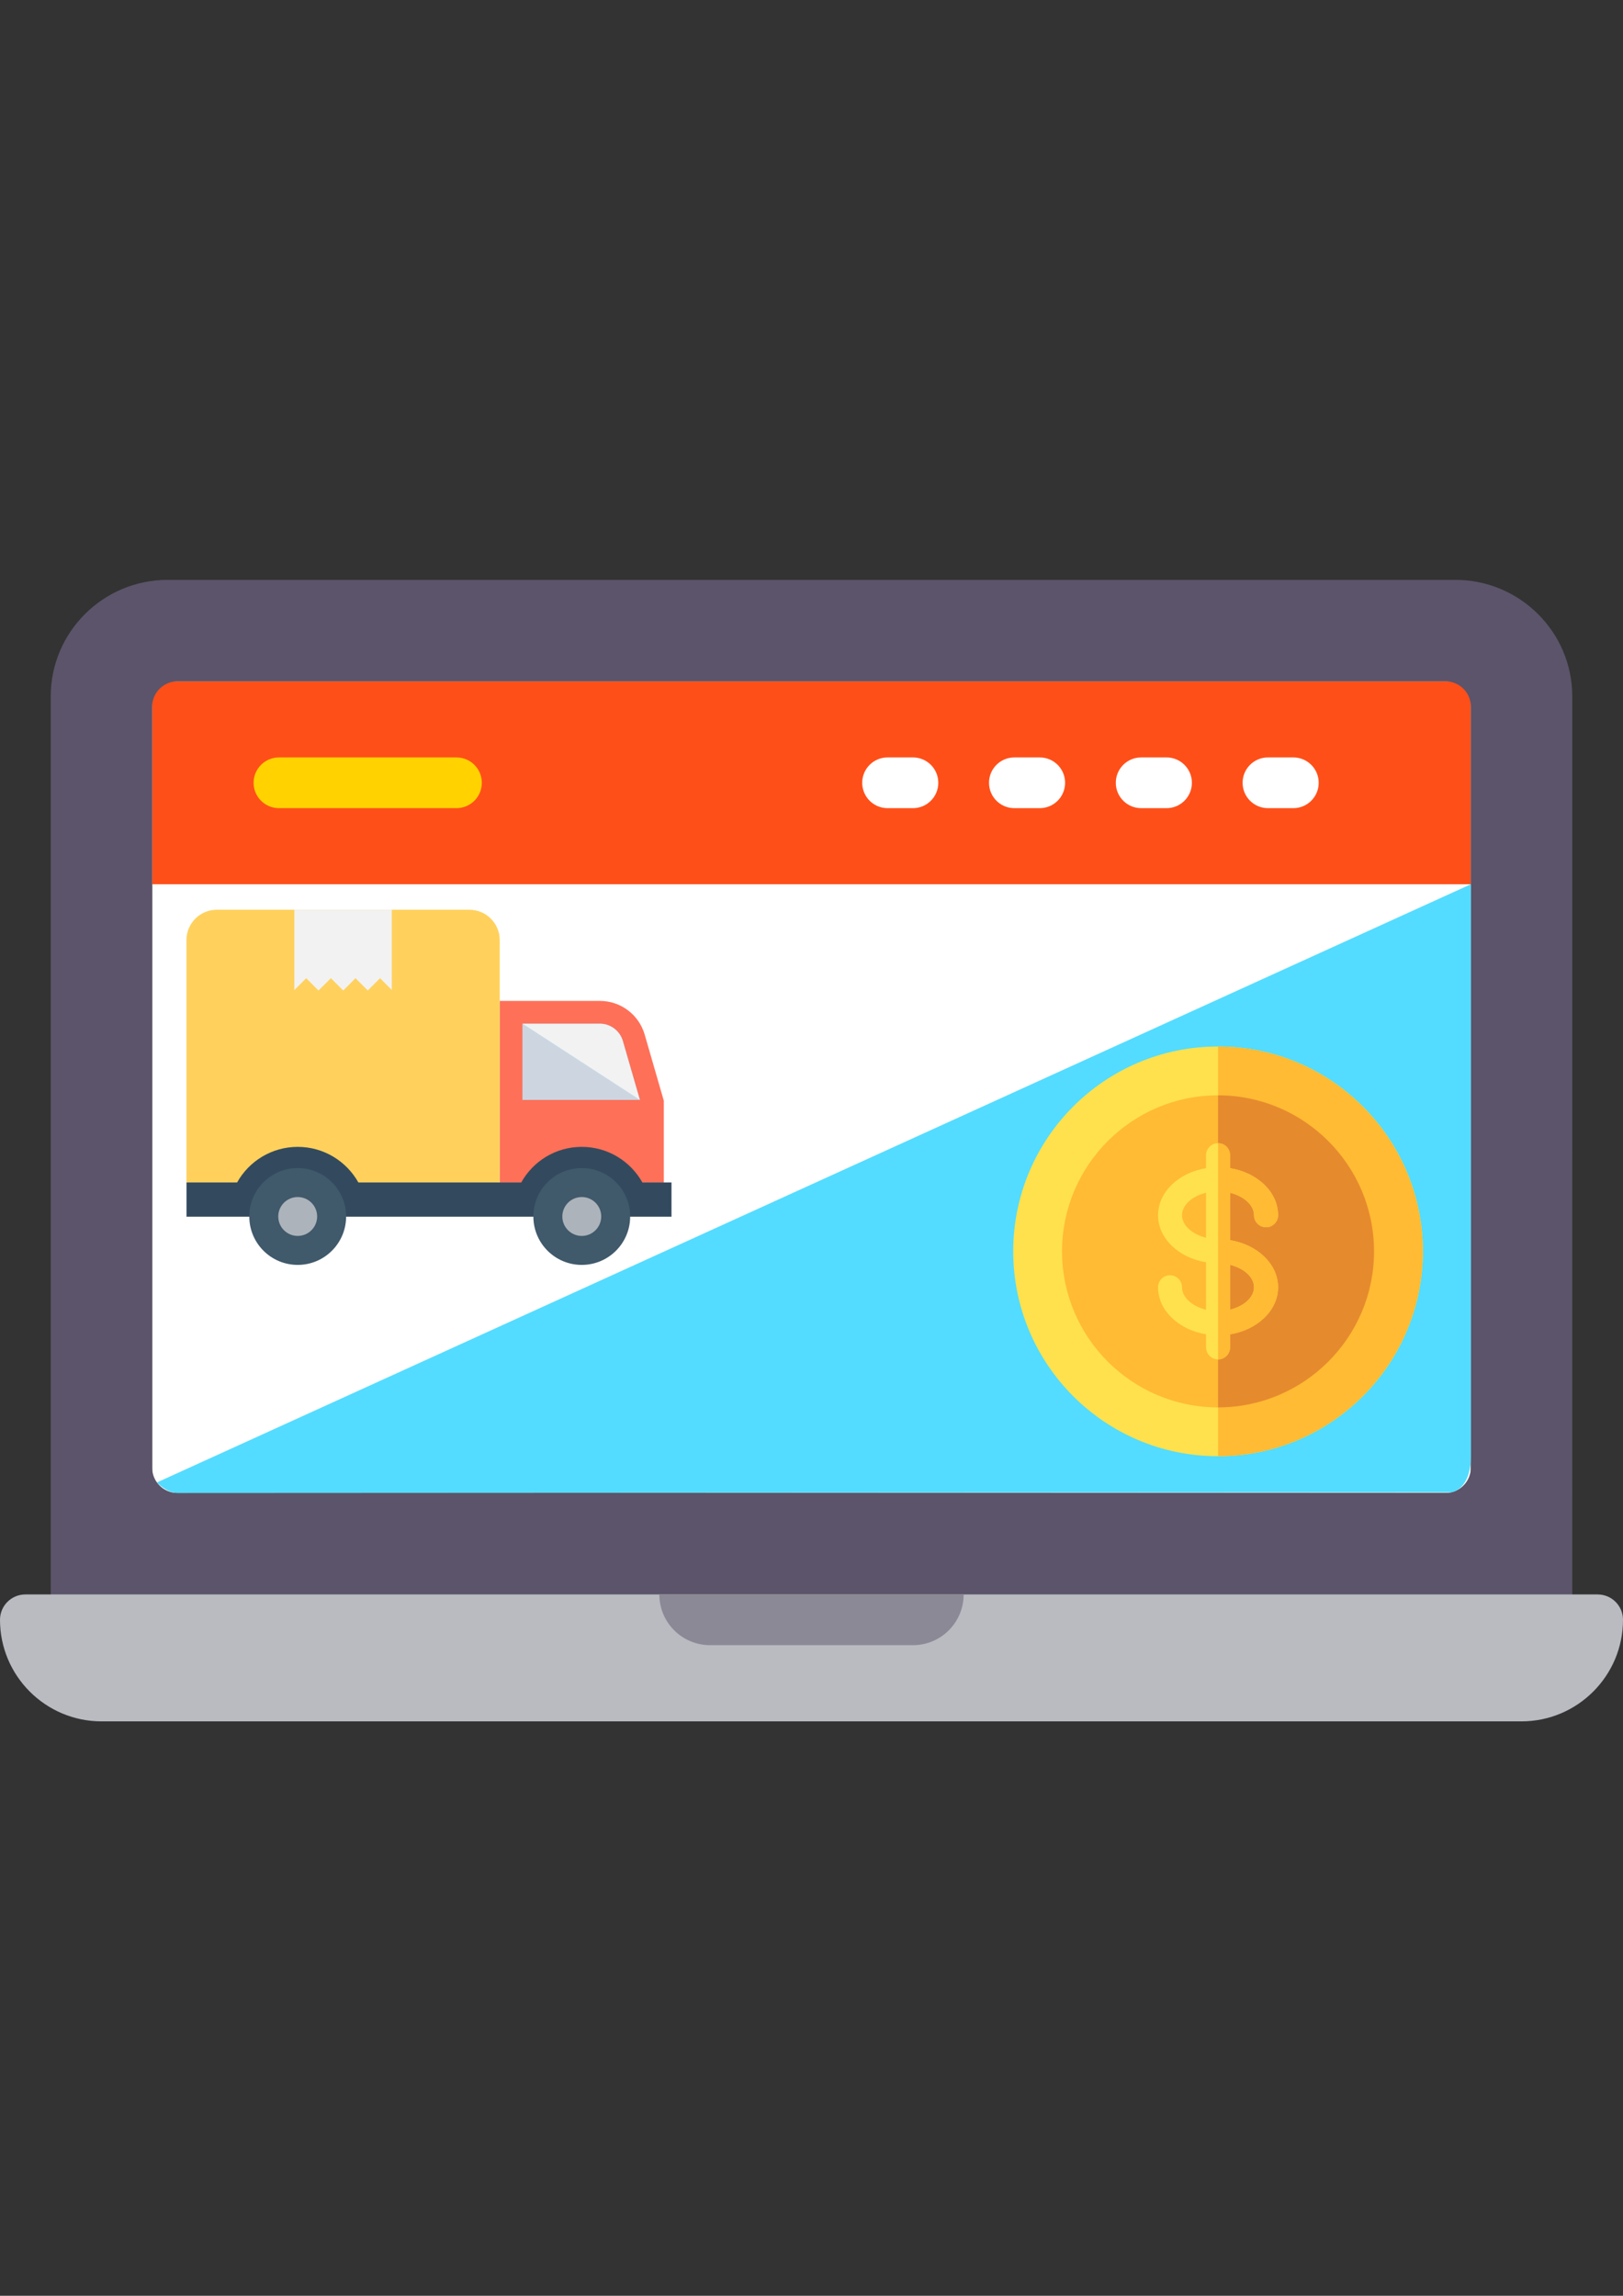 <?xml version="1.0" encoding="utf-8"?>
<!-- Generator: Adobe Illustrator 15.0.0, SVG Export Plug-In . SVG Version: 6.00 Build 0)  -->
<!DOCTYPE svg PUBLIC "-//W3C//DTD SVG 1.1//EN" "http://www.w3.org/Graphics/SVG/1.1/DTD/svg11.dtd">
<svg version="1.1" id="Capa_1" xmlns="http://www.w3.org/2000/svg" xmlns:xlink="http://www.w3.org/1999/xlink" x="0px" y="0px"
	 width="595.281px" height="841.89px" viewBox="0 0 595.281 841.89" enable-background="new 0 0 595.281 841.89"
	 xml:space="preserve">
<rect x="0" y="0" width="595.281" height="841.89" fill="#333333" stroke="none"/>
<g>
	<g>
		<rect x="55.808" y="249.854" fill="#FFFFFF" width="483.665" height="297.64"/>
	</g>
	<g>
		<rect x="55.808" y="249.854" fill="#FF4F19" width="483.665" height="74.41"/>
	</g>
	<g>
		<path fill="#5C546A" d="M533.814,212.648H61.449c-23.626,0-42.846,19.175-42.846,42.746V594c0,5.141,4.16,9.301,9.301,9.301
			h539.473c5.141,0,9.301-4.16,9.301-9.301V255.395C576.677,231.824,557.449,212.648,533.814,212.648z M55.808,538.193V259.154
			c0-5.136,4.165-9.301,9.301-9.301h465.063c5.137,0,9.301,4.165,9.301,9.301v279.039c0,5.137-4.164,9.301-9.301,9.301H65.109
			C59.972,547.494,55.808,543.33,55.808,538.193z"/>
	</g>
	<g>
		<path fill="#B9BBC1" d="M585.98,584.699H9.301C4.16,584.699,0,588.859,0,594l0,0c0,20.537,16.704,37.242,37.241,37.242h520.797
			c20.537,0,37.24-16.705,37.24-37.242l0,0C595.281,588.859,591.121,584.699,585.98,584.699z"/>
	</g>
	<g>
		<g>
			<path fill="#FFD200" d="M167.422,296.359h-65.108c-5.142,0-9.301-4.16-9.301-9.301c0-5.141,4.16-9.301,9.301-9.301h65.108
				c5.142,0,9.301,4.16,9.301,9.301C176.724,292.2,172.564,296.359,167.422,296.359z"/>
		</g>
	</g>
	<g>
		<g>
			<path fill="#FFFFFF" d="M334.845,296.359h-9.301c-5.143,0-9.303-4.16-9.303-9.301c0-5.141,4.16-9.301,9.303-9.301h9.301
				c5.141,0,9.301,4.16,9.301,9.301C344.146,292.2,339.986,296.359,334.845,296.359z"/>
		</g>
	</g>
	<g>
		<g>
			<path fill="#FFFFFF" d="M381.351,296.359h-9.301c-5.141,0-9.301-4.16-9.301-9.301c0-5.141,4.16-9.301,9.301-9.301h9.301
				c5.143,0,9.301,4.16,9.301,9.301C390.652,292.2,386.494,296.359,381.351,296.359z"/>
		</g>
	</g>
	<g>
		<g>
			<path fill="#FFFFFF" d="M427.857,296.359h-9.301c-5.141,0-9.301-4.16-9.301-9.301c0-5.141,4.16-9.301,9.301-9.301h9.301
				c5.143,0,9.303,4.16,9.303,9.301C437.16,292.2,433,296.359,427.857,296.359z"/>
		</g>
	</g>
	<g>
		<g>
			<path fill="#FFFFFF" d="M474.365,296.359h-9.303c-5.141,0-9.301-4.16-9.301-9.301c0-5.141,4.16-9.301,9.301-9.301h9.303
				c5.141,0,9.301,4.16,9.301,9.301C483.666,292.2,479.505,296.359,474.365,296.359z"/>
		</g>
	</g>
	<g>
		<path fill="#8B8996" d="M260.435,603.3h74.41c10.273,0,18.602-8.328,18.602-18.602H241.833
			C241.833,594.972,250.161,603.3,260.435,603.3z"/>
	</g>
</g>
<path fill="#53DCFF" d="M539.472,324.263L57.567,543.622c0,0,3.511,3.872,7.542,3.872l467.112-0.234c0,0,7.251-0.697,7.251-13.256
	V324.263z"/>
<g>
	<circle fill="#FFE14D" cx="446.75" cy="458.884" r="75.119"/>
	<path fill="#FFBB33" d="M521.87,458.884c0-41.421-33.699-75.12-75.12-75.12v150.239C488.17,534.003,521.87,500.305,521.87,458.884z
		"/>
	<g>
		<g>
			<path fill="#FFBB33" d="M446.75,516.104c-31.549,0-57.219-25.669-57.219-57.22s25.67-57.22,57.219-57.22
				c31.551,0,57.221,25.669,57.221,57.22S478.3,516.104,446.75,516.104z"/>
		</g>
	</g>
	<path fill="#E68A2E" d="M503.97,458.884c0-31.551-25.67-57.22-57.221-57.22v114.44C478.3,516.104,503.97,490.435,503.97,458.884z"
		/>
	<g id="Cent_2_">
		<path fill="#FFE14D" d="M451.152,454.796v-17.403c5.062,1.242,8.802,4.499,8.802,8.243c0,2.434,1.97,4.402,4.403,4.402
			c2.432,0,4.4-1.969,4.4-4.402c0-8.504-7.57-15.614-17.605-17.249v-4.758c0-2.434-1.97-4.402-4.402-4.402
			c-2.432,0-4.4,1.968-4.4,4.402v4.758c-10.035,1.635-17.607,8.745-17.607,17.249s7.572,15.615,17.607,17.25v17.403
			c-5.063-1.243-8.804-4.499-8.804-8.243c0-2.434-1.969-4.402-4.401-4.402c-2.434,0-4.402,1.969-4.402,4.402
			c0,8.503,7.572,15.614,17.607,17.25v4.8c0,2.433,1.969,4.402,4.4,4.402c2.433,0,4.402-1.97,4.402-4.402v-4.8
			c10.035-1.636,17.605-8.747,17.605-17.25C468.757,463.541,461.187,456.432,451.152,454.796z M433.545,445.636
			c0-3.744,3.741-7.001,8.804-8.243v16.486C437.287,452.638,433.545,449.381,433.545,445.636z M451.152,480.29v-16.487
			c5.062,1.243,8.802,4.499,8.802,8.244C459.954,475.791,456.213,479.046,451.152,480.29L451.152,480.29z"/>
	</g>
	<path fill="#FFBB33" d="M451.152,494.096v-4.8c10.035-1.636,17.605-8.747,17.605-17.25c0-8.506-7.57-15.614-17.605-17.25v-17.403
		c5.062,1.242,8.802,4.499,8.802,8.243c0,2.434,1.97,4.402,4.403,4.402c2.432,0,4.4-1.969,4.4-4.402
		c0-8.504-7.57-15.614-17.605-17.249v-4.758c0-2.434-1.97-4.402-4.402-4.402v79.271
		C449.182,498.499,451.152,496.529,451.152,494.096z M451.152,463.802c5.062,1.243,8.802,4.499,8.802,8.244
		c0,3.742-3.74,7-8.802,8.243V463.802z"/>
</g>
<g>
	<path fill="#FF7058" d="M220.022,367.042h-36.734v66.578h60.185v-29.967l-7.019-24.26
		C234.338,372.078,227.638,367.042,220.022,367.042"/>
	<path fill="#84DBFF" d="M234.687,403.346l-6.257-21.625c-1.078-3.717-4.535-6.318-8.408-6.318h-28.373v27.944H234.687z"/>
	<polygon fill="#CDD6E0" points="234.695,403.334 191.634,403.334 191.634,375.391 	"/>
	<path fill="#F2F2F2" d="M234.687,403.346l-6.257-21.625c-1.078-3.717-4.535-6.318-8.408-6.318h-28.373L234.687,403.346z"/>
	<path fill="#FFD15C" d="M79.506,333.617h92.664c6.137,0,11.118,4.977,11.118,11.118v88.881h-114.9v-88.881
		C68.388,338.595,73.365,333.617,79.506,333.617"/>
	<polygon fill="#F2F2F2" points="143.694,333.636 143.694,363.013 139.395,358.714 134.888,363.221 130.386,358.714 
		125.882,363.221 121.373,358.714 116.811,363.221 112.311,358.714 107.96,363.065 107.96,333.636 	"/>
	<path fill="#334A5E" d="M246.291,433.612v12.563H68.403v-12.563H86.97c4.336-7.783,12.675-13.046,22.236-13.046
		c9.524,0,17.863,5.263,22.236,13.046h59.741c4.335-7.783,12.633-13.046,22.194-13.046c9.561,0,17.863,5.263,22.236,13.046H246.291z
		"/>
	<path fill="#40596B" d="M231.133,446.097c0,9.806-7.95,17.755-17.756,17.755s-17.748-7.949-17.748-17.755
		c0-9.807,7.946-17.754,17.748-17.754C223.187,428.343,231.133,436.291,231.133,446.097"/>
	<path fill="#ACB3BA" d="M220.514,446.097c0,3.939-3.194,7.131-7.13,7.131c-3.939,0-7.138-3.191-7.138-7.131s3.195-7.13,7.138-7.13
		C217.32,438.962,220.514,442.158,220.514,446.097"/>
	<path fill="#40596B" d="M126.946,446.097c0,9.806-7.953,17.755-17.755,17.755c-9.806,0-17.755-7.949-17.755-17.755
		c0-9.807,7.949-17.754,17.755-17.754C118.994,428.343,126.946,436.291,126.946,446.097"/>
	<path fill="#ACB3BA" d="M116.321,446.097c0,3.939-3.19,7.131-7.13,7.131c-3.939,0-7.134-3.191-7.134-7.131s3.195-7.13,7.134-7.13
		C113.13,438.967,116.321,442.158,116.321,446.097"/>
</g>
</svg>
